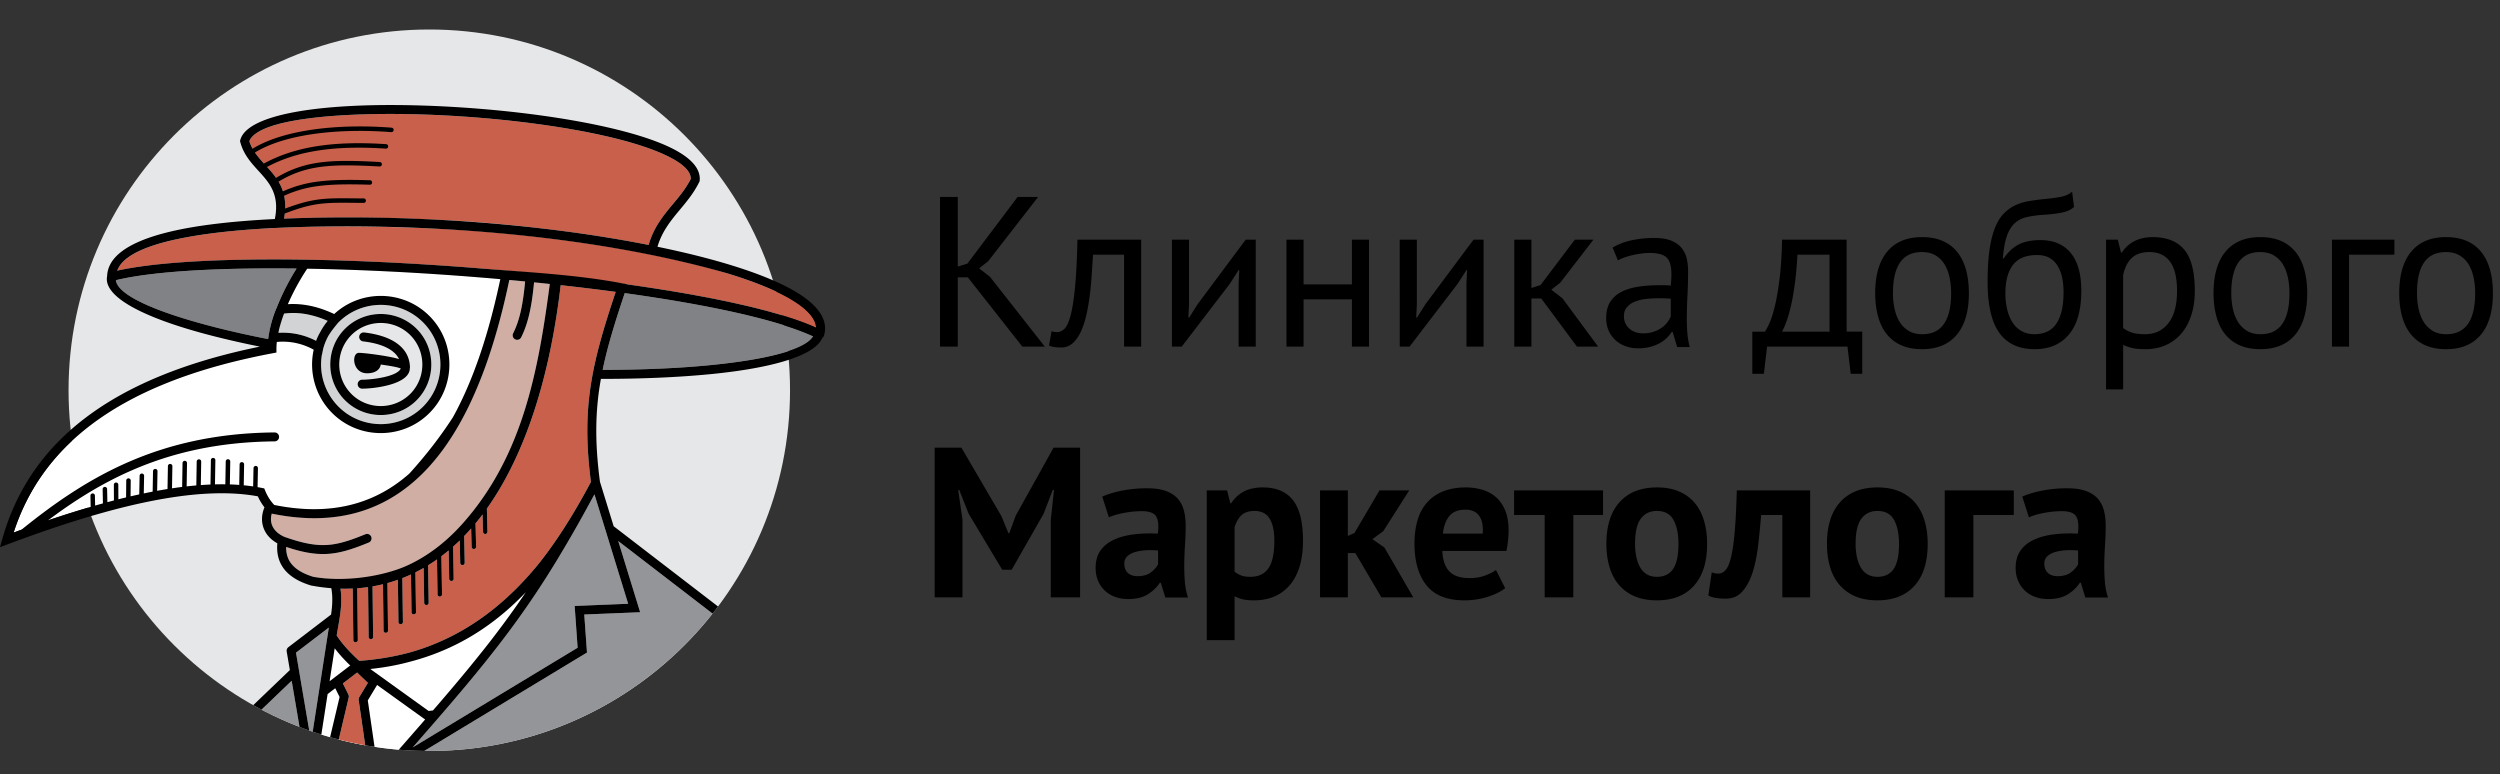 <svg xmlns="http://www.w3.org/2000/svg" fill="none" viewBox="0 0 339 105"><rect x="0" y="0" width="339" height="105" fill="#333333" stroke="none"/><path fill="#000" fill-rule="evenodd" d="M131.235 37.604h-1.363V47h-2.407V26.7h2.407v9.454l1.305-.406 6.815-9.048h2.784l-6.786 8.729-1.218.957 1.479 1.16L141.675 47h-3.045l-7.395-9.396Zm21.189-3.074h-4.205c-.058.812-.116 1.687-.174 2.624a46.083 46.083 0 0 1-.261 2.813 28.065 28.065 0 0 1-.464 2.697c-.193.86-.44 1.62-.74 2.277-.299.657-.667 1.184-1.102 1.58a2.225 2.225 0 0 1-1.551.595c-.367 0-.686-.02-.957-.058a2.656 2.656 0 0 1-.725-.203l.348-1.943c.232.077.483.116.754.116.387 0 .735-.164 1.044-.493.309-.329.58-.952.812-1.87.232-.919.425-2.19.58-3.814.155-1.624.261-3.741.319-6.351h8.642V47h-2.32V34.53Zm15.534 3.886.087-1.798h-.087l-1.189 1.856L160.244 47h-1.334V32.5h2.32v8.845l-.087 1.711h.116l1.131-1.798 6.525-8.758h1.363V47h-2.32v-8.584Zm15.36 2.175h-6.554V47h-2.32V32.5h2.32v6.061h6.554V32.5h2.32V47h-2.32v-6.409Zm15.534-2.175.087-1.798h-.087l-1.189 1.856L191.138 47h-1.334V32.5h2.32v8.845l-.087 1.711h.116l1.131-1.798 6.525-8.758h1.363V47h-2.32v-8.584Zm10.14 2.059h-1.334V47h-2.32V32.5h2.32v6.554l1.247-.406 4.64-6.148h2.523l-4.495 5.829-1.218.957 1.508 1.16L216.706 47h-2.871l-4.843-6.525Zm9.676-6.902c.735-.445 1.59-.773 2.566-.986a14.349 14.349 0 0 1 3.06-.319c1.005 0 1.812.135 2.421.406.609.27 1.073.623 1.392 1.059.319.434.532.913.638 1.435a7.78 7.78 0 0 1 .16 1.566c0 1.16-.029 2.291-.087 3.393a59.724 59.724 0 0 0-.087 3.132c0 .715.029 1.392.087 2.03.058.638.164 1.228.319 1.769h-1.711l-.609-2.03h-.145c-.174.27-.392.537-.653.797a4.187 4.187 0 0 1-.942.697 5.955 5.955 0 0 1-1.276.507 6.14 6.14 0 0 1-1.653.203 5.016 5.016 0 0 1-1.726-.29 4.04 4.04 0 0 1-1.377-.827 3.872 3.872 0 0 1-.914-1.29c-.222-.503-.333-1.073-.333-1.711 0-.85.174-1.561.522-2.131a3.764 3.764 0 0 1 1.464-1.363c.629-.339 1.383-.58 2.262-.725.88-.146 1.852-.218 2.915-.218h.797c.261 0 .527.02.798.058.058-.58.087-1.102.087-1.566 0-1.063-.213-1.808-.638-2.233-.425-.425-1.199-.638-2.32-.638-.329 0-.682.024-1.059.072-.377.049-.763.117-1.16.204a9.684 9.684 0 0 0-1.131.319 5.754 5.754 0 0 0-.942.42l-.725-1.74Zm4.118 11.629c.541 0 1.025-.072 1.45-.218a4.197 4.197 0 0 0 1.102-.55 3.518 3.518 0 0 0 1.218-1.523v-2.407a22.17 22.17 0 0 0-1.653-.058c-.599 0-1.184.034-1.755.102a5.554 5.554 0 0 0-1.508.377 2.648 2.648 0 0 0-1.044.754c-.261.319-.391.72-.391 1.203 0 .677.242 1.233.725 1.668.483.434 1.102.652 1.856.652Zm29.734 5.481h-1.566L250.519 47h-10.904l-.435 3.683h-1.566V44.97h1.711c.155-.213.358-.594.609-1.145.251-.552.498-1.325.739-2.32.242-.996.455-2.233.638-3.713.184-1.479.295-3.243.334-5.292h8.758v12.47h2.117v5.713Zm-4.437-5.713V34.53h-4.35a50.395 50.395 0 0 1-.203 2.654 41.553 41.553 0 0 1-.392 2.87c-.164.957-.372 1.861-.623 2.712-.251.85-.541 1.585-.87 2.204h6.438Zm6.196-5.22c0-2.455.546-4.336 1.638-5.64 1.093-1.306 2.664-1.958 4.713-1.958 1.083 0 2.025.179 2.827.536.803.358 1.465.87 1.987 1.537.522.667.909 1.47 1.16 2.407.251.938.377 1.977.377 3.118 0 2.455-.546 4.336-1.639 5.64-1.092 1.306-2.663 1.958-4.712 1.958-1.083 0-2.025-.179-2.828-.536a5.131 5.131 0 0 1-1.986-1.537c-.522-.667-.909-1.47-1.16-2.407-.251-.938-.377-1.977-.377-3.118Zm2.407 0c0 .735.073 1.44.218 2.117.145.677.372 1.266.681 1.769.309.503.715.909 1.218 1.218.503.31 1.112.464 1.827.464 2.629.02 3.944-1.837 3.944-5.568 0-.754-.072-1.47-.217-2.146-.145-.677-.373-1.266-.682-1.769a3.533 3.533 0 0 0-1.218-1.203c-.503-.3-1.112-.45-1.827-.45-2.629-.02-3.944 1.837-3.944 5.568Zm14.983-4.669c.638-.928 1.344-1.58 2.117-1.958.773-.377 1.74-.565 2.9-.565 1.779 0 3.146.58 4.103 1.74.957 1.16 1.436 2.871 1.436 5.133 0 2.61-.556 4.582-1.668 5.916-1.111 1.334-2.663 2.001-4.654 2.001-2.127 0-3.722-.735-4.785-2.204-1.063-1.47-1.595-3.78-1.595-6.931 0-1.663.082-3.084.247-4.263.164-1.18.406-2.175.725-2.987.319-.812.705-1.46 1.16-1.943a5.314 5.314 0 0 1 1.536-1.145 6.838 6.838 0 0 1 1.871-.595 31.419 31.419 0 0 1 2.175-.29c1.005-.097 1.793-.208 2.363-.333.571-.126 1.03-.353 1.378-.682l.261 2.088a2.857 2.857 0 0 1-.638.435 3.869 3.869 0 0 1-.841.29c-.329.077-.72.145-1.174.203-.455.058-.982.106-1.581.145a14.26 14.26 0 0 0-2.19.305 3.544 3.544 0 0 0-1.624.84c-.454.416-.811 1.006-1.073 1.77-.261.763-.439 1.773-.536 3.03h.087Zm.261 4.698c0 .735.077 1.44.232 2.117.155.677.391 1.271.71 1.783.319.513.73.914 1.233 1.204.503.29 1.092.435 1.769.435 1.334 0 2.325-.478 2.972-1.435.648-.958.972-2.374.972-4.249 0-.735-.068-1.411-.203-2.03a4.912 4.912 0 0 0-.638-1.61 2.99 2.99 0 0 0-1.102-1.044c-.445-.241-.976-.362-1.595-.362-1.508-.02-2.61.42-3.306 1.32-.696.898-1.044 2.189-1.044 3.871Zm13.649-7.279h1.595l.435 1.74h.116a4.437 4.437 0 0 1 1.726-1.552c.705-.357 1.512-.536 2.421-.536 1.933 0 3.374.57 4.321 1.711.947 1.14 1.421 3.006 1.421 5.597 0 1.218-.16 2.315-.479 3.291-.319.977-.768 1.803-1.348 2.48a5.917 5.917 0 0 1-2.102 1.566c-.822.367-1.736.551-2.741.551-.715 0-1.281-.044-1.697-.13a6.89 6.89 0 0 1-1.348-.45V52.8h-2.32V32.5Zm5.858 1.682c-.986 0-1.764.256-2.334.768-.571.513-.972 1.291-1.204 2.335v7.192c.348.27.744.479 1.189.623.445.145 1.034.218 1.769.218 1.334 0 2.392-.498 3.176-1.493.783-.996 1.174-2.46 1.174-4.394 0-.793-.068-1.513-.203-2.16-.135-.648-.353-1.2-.652-1.654a3.128 3.128 0 0 0-1.161-1.058c-.473-.251-1.058-.377-1.754-.377Zm8.719 5.568c0-2.455.546-4.336 1.638-5.64 1.093-1.306 2.664-1.958 4.713-1.958 1.083 0 2.025.179 2.828.536a5.13 5.13 0 0 1 1.986 1.537c.522.667.909 1.47 1.16 2.407.251.938.377 1.977.377 3.118 0 2.455-.546 4.336-1.638 5.64-1.093 1.306-2.664 1.958-4.713 1.958-1.083 0-2.025-.179-2.827-.536a5.127 5.127 0 0 1-1.987-1.537c-.522-.667-.909-1.47-1.16-2.407-.251-.938-.377-1.977-.377-3.118Zm2.407 0c0 .735.072 1.44.217 2.117.145.677.373 1.266.682 1.769.309.503.715.909 1.218 1.218.503.31 1.112.464 1.827.464 2.629.02 3.944-1.837 3.944-5.568 0-.754-.073-1.47-.218-2.146-.145-.677-.372-1.266-.681-1.769a3.533 3.533 0 0 0-1.218-1.203c-.503-.3-1.112-.45-1.827-.45-2.629-.02-3.944 1.837-3.944 5.568Zm22.117-5.22h-6.148V47h-2.32V32.5h8.468v2.03Zm.657 5.22c0-2.455.546-4.336 1.638-5.64 1.093-1.306 2.664-1.958 4.713-1.958 1.083 0 2.025.179 2.828.536a5.13 5.13 0 0 1 1.986 1.537c.522.667.909 1.47 1.16 2.407.251.938.377 1.977.377 3.118 0 2.455-.546 4.336-1.638 5.64-1.093 1.306-2.664 1.958-4.713 1.958-1.083 0-2.025-.179-2.827-.536a5.127 5.127 0 0 1-1.987-1.537c-.522-.667-.909-1.47-1.16-2.407-.251-.938-.377-1.977-.377-3.118Zm2.407 0c0 .735.072 1.44.217 2.117.145.677.373 1.266.682 1.769.309.503.715.909 1.218 1.218.503.31 1.112.464 1.827.464 2.629.02 3.944-1.837 3.944-5.568 0-.754-.073-1.47-.218-2.146-.145-.677-.372-1.266-.681-1.769a3.533 3.533 0 0 0-1.218-1.203c-.503-.3-1.112-.45-1.827-.45-2.629-.02-3.944 1.837-3.944 5.568ZM142.487 70.473l.435-4.031h-.174l-1.247 3.248-4.321 7.569h-1.276l-4.553-7.598-1.276-3.219h-.145l.58 4.002V81h-3.77V60.7h3.625l5.423 9.28.957 2.32h.116l.87-2.378 5.133-9.222h3.596V81h-3.973V70.473Zm6.979-3.132c.773-.348 1.692-.623 2.755-.826a17.753 17.753 0 0 1 3.335-.305c1.005 0 1.846.12 2.523.363.677.241 1.213.584 1.609 1.029.397.445.677.976.841 1.595.165.619.247 1.315.247 2.088 0 .85-.029 1.706-.087 2.567a45.94 45.94 0 0 0-.102 2.537c-.009.831.015 1.639.073 2.422a9.12 9.12 0 0 0 .435 2.218h-3.074l-.609-2.001h-.145c-.387.6-.923 1.116-1.61 1.551-.686.436-1.57.653-2.653.653-.677 0-1.286-.102-1.827-.305a3.961 3.961 0 0 1-1.392-.87 3.964 3.964 0 0 1-.899-1.334c-.213-.512-.319-1.087-.319-1.725 0-.89.198-1.639.594-2.248.397-.609.967-1.102 1.711-1.478.745-.378 1.634-.639 2.668-.784 1.035-.144 2.19-.188 3.466-.13.135-1.083.058-1.86-.232-2.335-.29-.473-.938-.71-1.943-.71-.754 0-1.551.077-2.393.232-.841.155-1.532.358-2.073.609l-.899-2.813Zm4.785 10.788c.754 0 1.353-.17 1.798-.508.445-.338.773-.7.986-1.087v-1.885a10.373 10.373 0 0 0-1.726-.029 6.282 6.282 0 0 0-1.464.261c-.425.135-.764.329-1.015.58-.251.251-.377.57-.377.957 0 .541.159.962.478 1.261.319.3.759.45 1.32.45Zm9.386-11.629h2.755l.435 1.74h.116c.503-.735 1.097-1.276 1.783-1.624.687-.348 1.523-.522 2.509-.522 1.817 0 3.18.575 4.089 1.726.909 1.15 1.363 3.001 1.363 5.553 0 1.237-.145 2.354-.435 3.35-.29.995-.72 1.841-1.291 2.537a5.635 5.635 0 0 1-2.088 1.595c-.821.367-1.764.551-2.827.551-.599 0-1.092-.044-1.479-.13a5.094 5.094 0 0 1-1.16-.421V86.8h-3.77V66.5Zm6.467 2.784c-.735 0-1.31.184-1.726.551-.415.367-.739.918-.971 1.653v6.032c.271.213.565.382.884.508.319.125.74.188 1.262.188 1.083 0 1.895-.382 2.436-1.145.541-.764.812-2.026.812-3.785 0-1.276-.213-2.262-.638-2.958-.425-.696-1.112-1.044-2.059-1.044Zm13.678 5.713h-1.015V81h-3.77V66.5h3.77v6.177l.899-.406 3.393-5.771h4.031l-3.509 5.51-1.479 1.102 1.624 1.131L191.641 81h-4.321l-3.538-6.003Zm20.319 4.756c-.58.464-1.368.856-2.364 1.174-.995.32-2.054.479-3.175.479-2.339 0-4.05-.681-5.133-2.044-1.083-1.363-1.624-3.234-1.624-5.612 0-2.552.609-4.466 1.827-5.742 1.218-1.276 2.929-1.914 5.133-1.914.735 0 1.45.097 2.146.29a4.99 4.99 0 0 1 1.856.957c.541.445.976 1.044 1.305 1.798.329.754.493 1.692.493 2.813 0 .406-.024.841-.073 1.305-.048.464-.12.947-.217 1.45h-8.7c.058 1.218.372 2.136.942 2.755.571.619 1.494.928 2.77.928.793 0 1.503-.12 2.131-.362.629-.242 1.107-.489 1.436-.74l1.247 2.465Zm-5.394-10.643c-.986 0-1.716.295-2.19.885-.473.59-.758 1.377-.855 2.363h5.394c.077-1.044-.082-1.846-.479-2.407-.396-.56-1.019-.841-1.87-.841Zm18.666.725h-4.031V81h-3.886V69.835h-4.147V66.5h12.064v3.335Zm.454 3.915c0-2.455.599-4.345 1.798-5.67 1.199-1.324 2.881-1.986 5.046-1.986 1.16 0 2.165.184 3.016.551a5.634 5.634 0 0 1 2.117 1.552c.561.666.981 1.474 1.261 2.421.281.947.421 1.991.421 3.132 0 2.455-.595 4.345-1.784 5.67-1.189 1.324-2.866 1.986-5.031 1.986-1.16 0-2.165-.184-3.016-.551a5.77 5.77 0 0 1-2.132-1.552c-.57-.666-.995-1.474-1.276-2.421-.28-.947-.42-1.991-.42-3.132Zm3.886 0c0 .638.058 1.228.174 1.769.116.541.29 1.015.522 1.421.232.406.536.72.913.942.377.223.827.334 1.349.334.986 0 1.721-.358 2.204-1.073.483-.715.725-1.846.725-3.393 0-1.334-.222-2.412-.667-3.234-.445-.821-1.199-1.232-2.262-1.232-.928 0-1.653.348-2.175 1.044-.522.696-.783 1.837-.783 3.422Zm19.971-3.915h-2.871a138.272 138.272 0 0 1-.406 4.089c-.155 1.353-.401 2.566-.74 3.64-.338 1.073-.797 1.943-1.377 2.61-.58.666-1.334 1-2.262 1-1.121 0-1.914-.145-2.378-.435l.464-3.132c.309.116.599.174.87.174.387 0 .725-.164 1.015-.493.29-.329.536-.918.739-1.769.203-.85.368-2.006.493-3.466.126-1.46.218-3.31.276-5.553h9.947V81h-3.77V69.835Zm6.051 3.915c0-2.455.599-4.345 1.798-5.67 1.199-1.324 2.881-1.986 5.046-1.986 1.16 0 2.165.184 3.016.551a5.634 5.634 0 0 1 2.117 1.552c.561.666.981 1.474 1.262 2.421.28.947.42 1.991.42 3.132 0 2.455-.594 4.345-1.783 5.67-1.19 1.324-2.867 1.986-5.032 1.986-1.16 0-2.165-.184-3.016-.551a5.77 5.77 0 0 1-2.132-1.552c-.57-.666-.995-1.474-1.276-2.421-.28-.947-.42-1.991-.42-3.132Zm3.886 0c0 .638.058 1.228.174 1.769.116.541.29 1.015.522 1.421.232.406.536.72.913.942.377.223.827.334 1.349.334.986 0 1.721-.358 2.204-1.073.483-.715.725-1.846.725-3.393 0-1.334-.222-2.412-.667-3.234-.445-.821-1.199-1.232-2.262-1.232-.928 0-1.653.348-2.175 1.044-.522.696-.783 1.837-.783 3.422Zm21.45-3.915h-5.481V81h-3.886V66.5h9.367v3.335Zm1.15-2.494c.773-.348 1.692-.623 2.755-.826a17.753 17.753 0 0 1 3.335-.305c1.005 0 1.846.12 2.523.363.677.241 1.213.584 1.61 1.029.396.445.676.976.84 1.595.165.619.247 1.315.247 2.088 0 .85-.029 1.706-.087 2.567a45.94 45.94 0 0 0-.102 2.537c-.009.831.015 1.639.073 2.422a9.12 9.12 0 0 0 .435 2.218h-3.074l-.609-2.001h-.145c-.387.6-.923 1.116-1.609 1.551-.687.436-1.571.653-2.654.653-.677 0-1.286-.102-1.827-.305a3.961 3.961 0 0 1-1.392-.87 3.964 3.964 0 0 1-.899-1.334c-.213-.512-.319-1.087-.319-1.725 0-.89.198-1.639.595-2.248.396-.609.966-1.102 1.711-1.478.744-.378 1.633-.639 2.668-.784 1.034-.144 2.189-.188 3.465-.13.135-1.083.058-1.86-.232-2.335-.29-.473-.938-.71-1.943-.71-.754 0-1.551.077-2.392.232-.841.155-1.533.358-2.074.609l-.899-2.813Zm4.785 10.788c.754 0 1.353-.17 1.798-.508.445-.338.773-.7.986-1.087v-1.885a10.361 10.361 0 0 0-1.725-.029 6.291 6.291 0 0 0-1.465.261c-.425.135-.764.329-1.015.58-.251.251-.377.57-.377.957 0 .541.159.962.478 1.261.319.3.759.45 1.32.45Z" clip-rule="evenodd"/><path fill="#E6E7E8" d="M58.212 101.832c27.015 0 48.916-21.9 48.916-48.916C107.128 25.901 85.228 4 58.212 4S9.296 25.9 9.296 52.916s21.9 48.916 48.916 48.916Z"/><path fill="#fff" fill-rule="evenodd" d="m44.422 94.114-.85 5.488c.395.124.792.243 1.19.356l1.289-5.443-.592-1.192-1.037.79Zm5.104 6.949a48.944 48.944 0 0 1-3.589-.785l1.348-5.697a.605.605 0 0 0-.047-.407l-.746-1.502 1.933-1.475 1.46 1.4-1.167 1.935a.606.606 0 0 0-.082.4l.89 6.131Zm4.55.595 1.485-1.696c.698-.799 1.395-1.596 2.09-2.397l-.045-.033-.004-.002-.003-.003-.004-.002-6.46-4.647-1.264 2.096.914 6.296a49.43 49.43 0 0 0 3.29.388Z" clip-rule="evenodd"/><path fill="#939598" fill-rule="evenodd" d="m78.328 87.833-.36-5.043-.045-.624.627-.025 6.63-.27-3.147-10.218-.486-1.578-.938-3.047c-4.071 7.555-7.375 12.874-11.152 18.006-3.672 4.989-7.793 9.8-13.502 16.322l22.373-13.523Z" clip-rule="evenodd"/><path fill="#C9604B" fill-rule="evenodd" d="M35.966 22.365c1.614 1.77 3.228 3.54 2.551 7.28 4.2-.172 8.477-.184 12.361-.118 6.774.116 12.321.467 14.23.62 4.085.325 8.167.765 12.125 1.302 3.72.505 7.328 1.1 10.722 1.769.687-2.413 2.003-3.994 3.318-5.575.875-1.05 1.75-2.102 2.4-3.387.017-1.271-1.64-2.509-4.394-3.647-3.855-1.594-9.739-2.885-16.27-3.777-6.555-.895-13.747-1.387-20.19-1.38-9.912.012-18 1.132-19.009 3.686.397 1.3 1.276 2.263 2.156 3.227Z" clip-rule="evenodd"/><path fill="#808285" fill-rule="evenodd" d="m67.47 39.567.015-.064.1-.446-.114.51Zm.115-.51.038-.171-.016.072-.022.099Zm-.51 2.18.032-.13.009-.035-.04.165Zm.04-.165.08-.331-.069.285-.01.046ZM40.22 36.414l-.49-.005h-.015l-.383-.003-.09-.001-.485-.004h-.097l-.386-.003h-.136l-1.3-.003-.472.001h-.194l-.276.002-.468.002-.316.003-.148.001-.41.004h-.052l-.46.006-.103.002-.316.004h-.036l-.453.008h-.028l-.325.006-.097.002-.447.01-.236.005-.447.01-.129.004-.072.002-.437.012-.065.002-.317.01h-.053l-.43.014-.132.004-.295.011-.423.016-.262.01-.159.007-.326.013-.09.004-.512.024-.235.011-.075.004-.406.02-.027.002-.21.011-.449.026-.111.006h-.002l-.1.006-.454.028-.2.012-.03.002-.386.026-.077.005-.203.014-.48.035-.076.006-.057.004-.562.044-.026.002-.021.002-.482.041-.226.02-.018.001-.357.033-.032.003-.24.023-.427.042-.053.006-.084.008-.427.047-.081.008-.037.004-.455.052-.14.016-.471.058-.089.012-.466.061-.032.004-.02.004c-.169.022-.334.046-.498.07l-.023.003-.461.07-.1.015-.428.07-.064.012-.413.072-.023.004-.015.002-.061.011-.339.064-.109.02-.39.08-.056.01-.397.087-.037.009c-.136.03-.27.061-.4.092.218 2.003 5.258 4.272 13.323 6.347l.105.026.105.027.106.027.089.023.016.003.106.027.105.027.182.045.032.008.383.094.048.012.326.08.044.01.066.016.33.078.028.007.194.046.11.026.113.026.01.002.102.024.112.026.113.026.107.025h.005l.113.027.114.025.114.026.09.021.024.005.114.025.115.026.115.026.075.017.04.008.116.026.116.026.116.025.059.013.057.012.118.026.117.025.117.026.041.008.077.017.236.05.118.025.025.005.094.02.12.025.12.025.119.025.006.001.114.023.12.026.12.024.122.025.12.025.123.024.121.025.736.147.125.024c.056-.435.139-.884.244-1.34l.001-.005a12.171 12.171 0 0 1 .91-2.9 32.106 32.106 0 0 1 2.704-5.322Zm42.005 13.742.253-.002.502-.003.237-.002h.014l.25-.002.983-.013h.006l.245-.004h.04l.205-.004.243-.005h.059l.184-.004.242-.005.076-.002.166-.004.24-.006.093-.002.147-.004.239-.006.11-.003.128-.003.237-.008.126-.003.11-.004.235-.007.142-.005.093-.003.234-.008.157-.006.075-.003.232-.008.174-.007.057-.003.23-.009.033-.001.196-.008.228-.01.205-.01h.023l.226-.01.22-.011h.006l.224-.012.224-.01.01-.001.213-.012.222-.012.026-.001.414-.024.043-.002.176-.01.218-.013.058-.004.16-.01.216-.014.073-.005.142-.009.213-.014.089-.006.125-.009.212-.014.102-.008.109-.007.21-.016.117-.009.092-.007.208-.016.131-.01.385-.03.042-.004.06-.005.204-.018.159-.013.045-.004.352-.031.02-.002.03-.002.384-.036.015-.002.198-.019.196-.019c7.842-.77 13.032-2.13 14.035-3.92-.109-.051-.222-.101-.337-.152l-.064-.028c-.109-.048-.22-.096-.333-.143l-.086-.036-.27-.111-.109-.044c-.118-.047-.237-.094-.359-.14l-.043-.017-.339-.128-.102-.038-.368-.133-.095-.034-.383-.133-.02-.007-.034-.012a53.108 53.108 0 0 0-.41-.137l-.061-.02c-.15-.05-.302-.1-.457-.148l-.424-.132-.147-.046-.41-.124-.036-.01-.057-.017-.393-.115-.126-.036-.439-.125-.163-.045-.402-.11-.062-.017-.489-.13-.137-.036-.485-.126-.018-.004-.044-.012-.474-.119-.166-.04-.471-.115-.039-.01h-.003l-.038-.01-.455-.108-.219-.051-.484-.112-.042-.01-.066-.015-.512-.115-.105-.023-.59-.13-.055-.011-.464-.1-.244-.051-.006-.002-.43-.09-.047-.009-.241-.05-.414-.084-.118-.023-.053-.011-.528-.104-.284-.056-.077-.015-.447-.087h-.003l-.006-.001-.638-.12-.132-.025-.485-.09-.114-.02-.047-.01-.419-.075-.129-.023-.326-.058-.014-.003-.473-.083-.349-.06-.128-.023-.368-.063-.112-.02-.483-.08-.157-.027-.33-.054-.186-.03-.304-.05-.493-.08-.215-.034-.128-.02-.44-.07-.207-.033h-.006l-.502-.078-.087-.013-.377-.057-.042-.007-.508-.076-.05-.008-.092-.014-.585-.086-.12-.017-.178-.026-.517-.074-.431-.062-.088-.012-.399-.056-.123-.017c-1.317 3.93-2.337 7.225-2.995 10.41h.507Z" clip-rule="evenodd"/><path fill="#C9604B" fill-rule="evenodd" d="M55.487 88.495c4.365-1.21 8.122-3.27 11.372-5.862 2.375-1.892 4.48-4.068 6.359-6.401 2.54-3.228 4.793-6.905 6.915-10.885-.675-5.154-.632-9.23.004-13.283.611-3.89 1.765-7.737 3.352-12.486a316.26 316.26 0 0 0-7.461-.912c-.273 2.334-.611 4.588-1.01 6.758-1.806 9.787-4.879 17.752-8.999 23.542l.08 3.104c.005.183-.126.335-.291.34-.166.005-.305-.14-.309-.322l-.061-2.33c-.313.416-.633.819-.958 1.21l.08 3.164a.304.304 0 0 1-.609.014l-.063-2.487-.066.076c-.29.326-.583.642-.881.95l.074 3.639a.304.304 0 1 1-.607.012l-.062-3.055c-.298.29-.6.57-.906.842l.078 4.35a.303.303 0 0 1-.299.306.303.303 0 0 1-.308-.297l-.07-3.845c-.324.271-.653.532-.985.782l.082 5.17a.303.303 0 0 1-.607.009l-.075-4.742c-.397.28-.8.544-1.207.795l.08 5.1c.001.157-.133.286-.3.288-.168.001-.306-.125-.308-.282l-.074-4.748c-.367.21-.739.41-1.116.597l.079 5.417c.002.154-.132.28-.3.282-.167.002-.304-.122-.306-.275l-.074-5.135c-.387.177-.778.344-1.173.498l.08 5.968c.003.151-.132.275-.299.277-.168.001-.305-.12-.307-.27l-.078-5.75c-.466.165-.938.313-1.416.445l.08 6.459c0 .155-.134.283-.302.284-.167 0-.304-.124-.305-.28l-.077-6.306c-.468.114-.94.212-1.418.295l.08 6.877c.001.151-.133.275-.3.275-.168.002-.305-.12-.306-.27l-.08-6.787c-.484.07-.974.123-1.469.16l.08 7.041c0 .147-.135.268-.302.27-.167 0-.304-.118-.305-.266l-.08-7.01c-.549.026-1.104.032-1.666.018.28 1.81-.027 3.553-.333 5.299a98.37 98.37 0 0 0-.18 1.045c.382.6.853 1.192 1.372 1.767a24.655 24.655 0 0 0 1.69 1.68c2.423-.178 4.673-.556 6.771-1.119Z" clip-rule="evenodd"/><path fill="#fff" fill-rule="evenodd" d="M12.3 57.643c-5.315 4.044-8.638 8.973-10.452 14.57 6.475-2.387 12.582-4.277 18.12-5.4 5.905-1.197 11.167-1.52 15.543-.647l.319.064.124.303c.172.42.374.803.603 1.15.192.29.403.554.631.792 3.674.742 7.026.762 10.064.062 3.06-.706 5.81-2.149 8.264-4.324a62.611 62.611 0 0 0 3.156-3.759 56.29 56.29 0 0 0 2.754-3.886c1.371-2.48 2.601-5.33 3.691-8.55 1.037-3.064 1.946-6.454 2.73-10.169a393.585 393.585 0 0 0-12.731-.916 347.168 347.168 0 0 0-13.46-.5c-1.155 1.737-2.239 3.765-3.013 5.758-.71 1.826-1.16 3.615-1.161 5.108l-.001.505-.494.092C26.049 49.954 18.02 53.292 12.3 57.643Z" clip-rule="evenodd"/><path fill="#D1D3D4" fill-rule="evenodd" d="m46.371 43.275-.013.01-.142.126-.008.007-.133.123-.016.016-.01.01c-.047.043-.093.089-.139.135l-.039.04c-.465.55-.915 1.114-1.28 1.7l-.067.11-.008.016-.006.01-.014.026-.014.026-.013.024-.001.002-.013.026-.014.026-.013.026-.004.007-.01.02-.013.025-.014.027-.007.015-.005.011-.013.027-.025.05v.002l-.026.053-.013.027-.003.007-.009.02-.025.053-.008.017-.004.01-.012.027-.012.027-.011.026-.013.028-.011.027-.012.027-.003.008-.008.02-.023.054-.008.018-.003.01-.011.026-.011.028-.011.027-.003.008-.03.075-.003.01-.007.018-.027.074-.004.009-.03.084-.029.084-.003.01-.006.018-.056.17v.001l-.025.085-.003.01-.006.018-.008.029-.008.028-.007.022-.002.007-.008.029-.016.057v.003l-.158.782-.011-.008c-.02.116-.036.231-.05.346l-.003.019-.006.052-.008.069-.003.032-.009.089v.014l-.009.102v.005l-.007.098-.002.023-.004.08-.005.103v.002a7.693 7.693 0 0 0 .004.713v.016l.003.05.004.053.004.068.003.035.006.085.002.018.01.101v.002a8.081 8.081 0 0 0 1.682 4.166l.003.005.148.182.004.004.065.078.011.013.02.023.06.069.004.003.065.073.013.015.053.056.012.015.043.043.011.013.05.051.018.019.068.069.139.136.01.01.016.014c.044.041.088.083.133.123l.008.008.142.125.013.01c2.906 2.486 7.204 2.573 10.207.262l.017-.013.12-.095.049-.04.088-.073.07-.058.077-.07.074-.064.06-.056.09-.083a5.96 5.96 0 0 0 .274-.275l.083-.09.056-.06.065-.073.069-.078.059-.07.073-.087.039-.049.095-.12.013-.017c2.228-2.895 2.227-6.99 0-9.885l-.013-.017-.095-.12-.04-.049-.072-.088-.06-.07-.068-.078-.065-.073-.056-.06-.083-.09a6.812 6.812 0 0 0-.275-.274l-.089-.083-.06-.056-.074-.065-.077-.069-.07-.059-.088-.073-.049-.039-.12-.095-.017-.013c-3.003-2.312-7.3-2.225-10.207.26Zm-.461 11.878.139.136a5.939 5.939 0 0 1-.139-.136Zm3.161-2.45a.607.607 0 0 1 .01-1.213c1.14.008 4.747-.364 5.268-1.524-.606-.245-1.977-.424-2.713-.539-.113.701-.747 1.19-1.87 1.19-2 0-2.141-2.771-1.092-2.771.543 0 2.728.25 4.398.59.372.076.724.161 1.039.257-.22-.456-.563-.836-1-1.15-.95-.682-2.338-1.075-3.891-1.254a.609.609 0 0 1 .137-1.209c1.742.201 3.328.663 4.463 1.478 1.053.757 1.716 1.8 1.772 3.195a.598.598 0 0 1-.02.184v.003c-.022 2.235-4.98 2.775-6.501 2.762Zm7.415-8.126.001-.001c2.665 2.664 2.664 7.036 0 9.7v.003c-2.665 2.666-7.036 2.664-9.702-.001v.001c-2.665-2.664-2.666-7.039 0-9.703h.002c2.666-2.665 7.034-2.664 9.699.001Zm-.86.858v.002c2.191 2.192 2.191 5.79 0 7.982v-.001c-2.19 2.19-5.79 2.193-7.98.002v-.002c-2.192-2.192-2.192-5.79 0-7.98l-.002-.002c2.19-2.188 5.791-2.192 7.982-.001Z" clip-rule="evenodd"/><path fill="#D0AEA4" fill-rule="evenodd" d="M36.85 69.647c-.154.549-.145 1.112.064 1.62.242.587.757 1.12 1.604 1.508l.091.041c.02.005.04.01.058.017 2.362.828 4.047 1.156 5.645 1.066 1.602-.09 3.16-.605 5.251-1.46a.606.606 0 0 1 .457 1.122c-2.213.906-3.878 1.451-5.641 1.55-1.64.093-3.33-.2-5.577-.949v.197l.001.024v.037l.002.034v.002l.003.045.001.027.002.02v.016l.003.03v.006l.003.035v.005l.003.031.002.016.002.02.003.026v.008l.005.035v.003l.004.033.002.012.003.022.003.023.002.012.005.034.006.035.001.01.004.024.004.02.003.014.005.03.001.004.007.034.001.007.006.028.003.016.005.017.006.027.002.006.008.034v.003l.008.03.003.013.006.02.006.023.003.01.009.033.01.032.003.011.007.022.006.02.004.012.01.03v.003l.011.032.003.007.008.025.007.017.005.015.01.027.002.005.012.031.002.004.011.028.006.013.007.018.01.022.003.009.014.03v.002l.014.03.004.01.01.02.01.02.004.011.015.03.016.03.004.008.01.023.01.017.007.013.014.026.002.004.017.03.003.004.013.025.009.014.009.015.013.023.004.006.018.03.002.002.017.026.006.011.012.018.013.02.006.009.02.029c.555.808 1.548 1.468 3.087 1.942 4.309.787 8.843.275 12.844-1.574 2.728-1.261 5.223-3.174 7.454-5.687 2.383-2.685 4.244-5.573 5.726-8.6.453-.939.887-1.914 1.3-2.926 2.674-6.636 3.812-13.816 4.763-20.92-.71-.076-1.422-.15-2.137-.222-.151 1.603-.345 2.946-.604 4.115-.291 1.313-.667 2.397-1.16 3.375a.608.608 0 0 1-1.084-.547c.448-.892.791-1.883 1.06-3.09.245-1.104.43-2.401.577-3.973-.712-.069-1.427-.136-2.144-.202-3.561 16.735-11.297 35.956-32.213 31.684Z" clip-rule="evenodd"/><path fill="#C9604B" fill-rule="evenodd" d="M110.661 44.43c-.052-1.184-1.108-2.382-2.95-3.556-2.124-1.356-5.245-2.635-9.066-3.801-8.747-2.667-21.111-4.716-33.632-5.713-1.74-.139-6.464-.441-12.315-.581-7.385-.177-16.609-.101-24.045.872-6.646.87-11.82 2.411-12.76 5.053 9.235-2.056 29.574-1.907 49.39-.292 18.944 1.543 37.45 4.432 45.378 8.018Z" clip-rule="evenodd"/><path fill="#D1D3D4" fill-rule="evenodd" d="M40.373 45.324c.85.18 1.68.477 2.49.894a7.36 7.36 0 0 1 .696-1.417c.272-.44.584-.86.911-1.27a12.965 12.965 0 0 0-2.645-.87 9.785 9.785 0 0 0-3.329-.136 10.918 10.918 0 0 0-.739 2.608 9.772 9.772 0 0 1 2.616.19Z" clip-rule="evenodd"/><path fill="#939598" fill-rule="evenodd" d="m39.55 92.31-4.091 3.917a48.592 48.592 0 0 0 5.157 2.344l-1.065-6.262Z" clip-rule="evenodd"/><path fill="#fff" fill-rule="evenodd" d="m58.117 96.406.302-.032.293-.034.11-.127.089-.103.02-.024.11-.127.068-.079.041-.048.11-.127.044-.052.065-.076.11-.126.02-.025.09-.103.104-.122.005-.005.108-.128.08-.091.03-.036.109-.127.051-.06.058-.068.109-.128.023-.026.188-.22.007-.01.109-.127.257-.302.069-.081.109-.128.007-.008.102-.12.08-.097.028-.032.108-.127.047-.056.062-.073.108-.128.011-.013.096-.115.084-.1.025-.028.108-.129.046-.054.062-.075.108-.128.007-.009.1-.12.077-.09.031-.038.144-.173.072-.085.102-.124.005-.005.107-.129.062-.074.045-.055.108-.13.02-.022.086-.106.084-.101.023-.029.108-.13.04-.047.066-.082.102-.123.005-.006.106-.13.058-.07.048-.06.107-.13.012-.013.095-.117c.459-.562.916-1.127 1.368-1.695l.001-.002.105-.131.104-.132.105-.131.048-.06.047-.06.046-.06.017-.02.03-.039.047-.059.047-.06.031-.04.015-.019.047-.059.046-.06.047-.058v-.001l.046-.058.046-.06.046-.059.017-.02.03-.039.046-.059.046-.059.032-.041.013-.018.047-.059.046-.059.045-.059.002-.002.044-.057.045-.059.046-.059.017-.022.028-.037.046-.059.045-.059.033-.042.013-.016.045-.06.045-.059.045-.058.003-.003.042-.056.045-.059.046-.06.017-.022.028-.036.044-.059.045-.058.033-.044.012-.015.045-.06.044-.058.045-.059.003-.004.041-.055.045-.058.045-.06.018-.023.026-.035c.296-.393.587-.787.877-1.179.972-1.319 1.911-2.65 2.84-4.03-.935.981-1.91 1.906-2.93 2.77-3.562 3.02-7.67 5.299-12.57 6.612l-.066.018-.082.022-.082.023-.066.018-.016.004-.083.022-.166.043-.034.009-.049.012-.084.021-.083.021-.083.02-.084.022-.168.04-.05.012-.033.008-.084.02-.085.019-.084.02-.018.003-.067.016-.17.037-.068.015-.017.003-.085.019-.17.036-.035.007-.051.01-.258.052c-.172.034-.345.067-.519.099l-.087.015-.018.003-.069.013-.087.014-.088.016-.07.012-.017.002-.088.015-.176.029-.035.005-.053.009-.265.04-.267.039-.054.007-.035.005-.269.036-.018.003-.011.001-.313.039-.017.002c-.21.026-.423.05-.636.07l7.914 5.693Z" clip-rule="evenodd"/><path fill="#939598" fill-rule="evenodd" d="m96.625 83.203-12.794-9.84 2.742 8.904.232.754-.789.031-6.79.276.341 4.79.027.371-.32.193-21.744 13.144c.227.003.454.006.682.006 15.578 0 29.455-7.283 38.413-18.63Z" clip-rule="evenodd"/><path fill="#fff" fill-rule="evenodd" d="m44.69 92.38 2.867-2.186a24.39 24.39 0 0 1-1.43-1.446 17.035 17.035 0 0 1-.74-.872l-.697 4.505Z" clip-rule="evenodd"/><path fill="#939598" fill-rule="evenodd" d="m42.403 99.219 2.187-14.123-4.454 3.404 1.795 10.556c.157.055.315.11.472.163Z" clip-rule="evenodd"/><path fill="#C9604B" fill-rule="evenodd" d="m49.526 101.063-.89-6.132a.606.606 0 0 1 .082-.399l1.166-1.936-1.459-1.4-1.933 1.476.745 1.502a.606.606 0 0 1 .047.407l-1.346 5.697a48.43 48.43 0 0 0 3.588.785Z" clip-rule="evenodd"/><path fill="#000" d="m42.403 99.219.852-5.504a.699.699 0 0 1 .01-.06l1.325-8.559-4.454 3.404.418 2.461v.002l.003.015 1.374 8.078a49.93 49.93 0 0 1-1.315-.485l-1.065-6.262-4.092 3.918a49.43 49.43 0 0 1-1.12-.608l4.966-4.757-.429-2.521a.608.608 0 0 1 .23-.583l5.789-4.424c.17-1.2.25-2.395.03-3.575a25.402 25.402 0 0 1-2.708-.357l-.031-.005-.035-.011c-1.843-.56-3.06-1.39-3.775-2.43-.654-.953-.877-2.059-.766-3.28-.918-.512-1.508-1.193-1.819-1.947-.388-.943-.33-1.98.072-2.932a6.921 6.921 0 0 1-.32-.444 7.704 7.704 0 0 1-.58-1.051c-4.155-.767-9.15-.436-14.758.7-5.13 1.04-10.772 2.754-16.755 4.918l-.035.013c-.759.274-1.523.556-2.292.844L0 74.2l.326-1.154c1.79-6.327 5.331-11.874 11.237-16.368 5.596-4.257 13.314-7.562 23.677-9.676-2.33-.47-4.506-.966-6.504-1.48-8.912-2.293-14.365-5.063-14.248-7.767.004-.073.01-.138.018-.195v-.003c.007-.045.014-.087.022-.127.002-.05.004-.093.007-.128v-.018c.303-3.792 6.21-5.822 13.961-6.836 2.745-.359 5.728-.598 8.771-.746.685-3.352-.758-4.935-2.201-6.517-1.016-1.114-2.033-2.229-2.48-3.907l-.042-.159.045-.16c.923-3.277 9.61-4.706 20.23-4.718 6.503-.008 13.752.487 20.352 1.388 6.626.905 12.615 2.223 16.569 3.858 3.341 1.381 5.303 3.047 5.14 4.971l-.008.11-.053.107c-.72 1.469-1.667 2.607-2.614 3.745-1.21 1.455-2.422 2.911-3.053 5.038 3.594.74 6.918 1.563 9.845 2.455 3.924 1.197 7.146 2.522 9.367 3.938 2.369 1.512 3.646 3.167 3.506 4.933-.018.227-.062.459-.131.695a.606.606 0 0 1-.238.352c-1.016 2.374-6.635 4.068-15.139 4.902-4.282.421-9.32.644-14.88.645-.051.292-.1.582-.146.872-.624 3.973-.659 7.98.02 13.08l1.856 6.027L97.366 82.24c-.243.324-.49.644-.741.962l-12.794-9.84 2.742 8.904.232.754-.764.03H86.028l-.019.002H86l-6.774.275.342 4.79.027.371-.32.193-21.744 13.144a49.276 49.276 0 0 1-3.455-.168l1.486-1.696c.698-.799 1.395-1.596 2.09-2.397l-.045-.033-.004-.002-.003-.003-.004-.002-6.46-4.647-1.264 2.096.914 6.296a47.85 47.85 0 0 1-1.259-.207l-.89-6.131a.606.606 0 0 1 .082-.4l1.166-1.936-1.459-1.399-1.933 1.475.745 1.502a.606.606 0 0 1 .047.407l-1.346 5.697a49.068 49.068 0 0 1-1.175-.32l1.288-5.443-.592-1.192-1.037.79-.85 5.49c-.392-.124-.782-.252-1.17-.384Zm2.287-6.839 2.804-2.14c-.525-.5-1.023-1.02-1.478-1.553a17.41 17.41 0 0 1-.633-.784l-.693 4.477Zm5.513-1.667 7.914 5.693.302-.032.293-.034c2.34-2.709 4.655-5.442 6.877-8.248l.002-.001a132.392 132.392 0 0 0 2.885-3.776c.972-1.319 1.911-2.65 2.84-4.03-.935.981-1.91 1.906-2.93 2.77-3.578 3.033-7.705 5.319-12.636 6.63-1.753.482-3.599.83-5.547 1.028Zm6.499 9.789-.003.003-.744.851 22.373-13.523-.36-5.043-.045-.624.627-.025 6.63-.27-3.147-10.218-.486-1.578-.938-3.047c-.356.66-.706 1.302-1.05 1.93l-.018.035a180.696 180.696 0 0 1-4.085 7.08l-.024.039-.012.018-.142.233-.016.027-.126.204-.044.072-.097.158-.072.116-.07.112-.1.16-.041.068a120.892 120.892 0 0 1-5.255 7.754c-3.964 5.385-8.358 10.436-12.755 15.468Zm-1.215-12.007c4.365-1.21 8.122-3.27 11.372-5.862 2.375-1.892 4.48-4.068 6.359-6.401 2.54-3.228 4.793-6.905 6.915-10.885-.675-5.154-.632-9.23.004-13.283.611-3.89 1.765-7.737 3.352-12.486-2.422-.326-4.918-.63-7.461-.912a103.56 103.56 0 0 1-1.01 6.758c-1.806 9.787-4.879 17.752-8.999 23.542l.08 3.104c.005.183-.126.335-.291.34-.166.005-.305-.14-.309-.322l-.061-2.33c-.313.416-.633.819-.958 1.21l.08 3.164a.304.304 0 0 1-.609.014l-.063-2.487-.066.076c-.29.326-.583.642-.881.95l.074 3.639a.303.303 0 1 1-.607.012l-.062-3.055c-.298.29-.6.57-.906.842l.078 4.35a.302.302 0 0 1-.299.306.303.303 0 0 1-.308-.297l-.07-3.844c-.324.27-.653.53-.985.781l.082 5.17a.303.303 0 0 1-.607.009l-.075-4.742c-.397.28-.8.544-1.207.795l.08 5.1c.001.157-.133.286-.3.288-.168.001-.306-.125-.308-.282l-.074-4.748c-.367.21-.739.41-1.116.597l.079 5.417c.002.154-.132.28-.3.282-.167.002-.304-.122-.306-.275l-.074-5.135c-.387.177-.778.344-1.173.498l.08 5.968c.003.151-.132.275-.299.277-.168.001-.305-.12-.307-.27l-.078-5.75c-.466.165-.938.313-1.416.445l.08 6.459c0 .155-.134.283-.302.284-.167 0-.304-.124-.305-.28l-.077-6.306c-.468.114-.94.212-1.418.295l.08 6.877c.001.151-.133.275-.3.276-.168 0-.305-.12-.306-.271l-.08-6.787c-.484.07-.974.123-1.469.16l.08 7.041c0 .147-.135.268-.302.27-.167 0-.304-.118-.305-.266l-.08-7.01c-.549.026-1.104.032-1.666.018.28 1.81-.027 3.553-.333 5.299-.066.372-.131.746-.18 1.045.382.6.853 1.192 1.372 1.767a24.676 24.676 0 0 0 1.69 1.68c2.423-.178 4.673-.556 6.771-1.119Zm26.231-38.339c5.426-.007 10.341-.227 14.525-.638 7.842-.77 13.032-2.13 14.035-3.92-4.963-2.291-14.404-4.3-25.565-5.852-1.317 3.93-2.337 7.225-2.995 10.41ZM55.312 76.64c2.728-1.261 5.223-3.174 7.454-5.687 8.224-9.266 10.251-20.955 11.789-32.447-.71-.075-1.422-.149-2.137-.22-.151 1.602-.345 2.944-.604 4.114-.291 1.313-.667 2.397-1.16 3.375a.608.608 0 0 1-1.084-.547c.448-.892.791-1.883 1.06-3.09.245-1.104.43-2.401.577-3.973-.712-.069-1.427-.136-2.144-.202l-.12.57c-.775 3.6-1.665 6.893-2.675 9.875a58.626 58.626 0 0 1-2.419 6.072l-.002.004c-.113.241-.227.48-.342.715l-.035.073-.028.055-.126.255-.039.077-.025.05-.16.315-.01.017-.022.044-.125.24-.07.132-.065.122-.065.123-.011.022-.055.1-.065.12-.066.12c-1.559 2.837-3.302 5.218-5.236 7.14-.306.304-.617.596-.932.877l-.023.02c-5.201 4.63-11.668 6.153-19.497 4.546-.154.549-.145 1.112.064 1.62.242.587.757 1.12 1.604 1.508l.091.041c.02.005.04.01.058.017 2.362.828 4.047 1.156 5.645 1.066 1.602-.09 3.16-.605 5.251-1.46a.606.606 0 0 1 .457 1.122c-2.213.906-3.878 1.451-5.641 1.55-1.64.093-3.33-.2-5.577-.949-.015.794.163 1.504.578 2.11.556.808 1.55 1.468 3.088 1.942 4.036.737 9.363.035 12.844-1.574Zm29.116-38.21.684.13-.003.01c11.08 1.555 20.483 3.564 25.552 5.86-.053-1.184-1.108-2.382-2.95-3.556-2.124-1.356-5.245-2.635-9.066-3.801-19.171-5.486-42.917-6.966-60.861-6.181l-.401.018c-3.03.147-6.001.384-8.73.741-6.643.87-11.815 2.41-12.758 5.05 9.207-2.05 29.45-1.908 49.206-.307 6.294.51 13.177.854 19.327 2.036ZM12.265 67.218a.303.303 0 1 1 .606-.012l.028 1.352c.354-.101.707-.2 1.058-.297l-.04-1.944a.304.304 0 0 1 .607-.012l.037 1.792c.297-.08.593-.158.888-.234l-.011-2.13a.303.303 0 1 1 .606-.003l.01 1.977c.351-.088.7-.174 1.047-.257a.268.268 0 0 1-.003-.05l.02-2.235a.304.304 0 0 1 .608.005l-.02 2.136c.394-.091.786-.18 1.176-.265l.05-2.53a.305.305 0 1 1 .61.012l-.047 2.388.472-.098c.245-.05.49-.097.732-.144l.05-2.785a.303.303 0 0 1 .309-.296c.168.002.301.14.299.305l-.048 2.662a67.45 67.45 0 0 1 1.405-.242l.054-3.106a.303.303 0 1 1 .607.01l-.052 3.002c.463-.07.922-.133 1.376-.19l.052-3.242a.304.304 0 1 1 .61.01l-.052 3.16c.442-.05.88-.094 1.312-.131l.052-3.244a.304.304 0 1 1 .61.009l-.052 3.187c.442-.032.879-.057 1.31-.075l.055-3.328a.305.305 0 0 1 .609.01l-.054 3.298c.475-.012.943-.015 1.404-.009l.054-3.103a.306.306 0 1 1 .613.01l-.053 3.107c.43.014.854.037 1.272.068l.05-2.797a.304.304 0 0 1 .311-.297c.168.002.303.14.3.307l-.051 2.84c.433.04.859.092 1.277.153l.048-2.487a.301.301 0 0 1 .305-.298c.166.002.298.14.296.308l-.05 2.573c.197.034.391.07.584.108l.319.064.124.303c.172.42.374.803.603 1.15.192.29.403.554.631.792 6.592 1.332 12.954.505 18.328-4.262a62.648 62.648 0 0 0 3.156-3.759 56.312 56.312 0 0 0 2.754-3.886c1.371-2.48 2.601-5.33 3.691-8.55 1.137-3.361 1.994-6.716 2.729-10.164-.945-.084-1.892-.164-2.84-.24-7.967-.647-16.004-1.055-23.351-1.179a31.493 31.493 0 0 0-2.625 4.814c1.043-.07 2.062.019 3.043.222 1.144.238 2.234.632 3.244 1.112 3.652-3.373 9.389-3.26 12.906.257 3.618 3.618 3.618 9.556 0 13.174-3.618 3.618-9.556 3.618-13.174 0a9.32 9.32 0 0 1-2.511-8.596 8.847 8.847 0 0 0-2.417-.905 8.67 8.67 0 0 0-2.586-.145 8.768 8.768 0 0 0-.053.931l-.001.505-.494.092C26.049 49.954 18.02 53.292 12.3 57.643c-5.316 4.044-8.639 8.973-10.453 14.57l1.075-.393c4.353-3.518 8.983-6.767 14.481-9.162 5.54-2.412 11.95-3.952 19.827-4.02a.607.607 0 1 1 .01 1.214c-7.695.065-13.95 1.567-19.352 3.92-4.215 1.835-7.917 4.192-11.382 6.791a140.74 140.74 0 0 1 5.789-1.83l-.031-1.515ZM49.07 52.702c1.522.013 6.48-.527 6.5-2.762v-.002a.598.598 0 0 0 .021-.185c-.056-1.395-.72-2.438-1.772-3.195-1.136-.815-2.721-1.277-4.463-1.478a.608.608 0 0 0-.137 1.209c1.553.179 2.941.572 3.89 1.254.438.314.782.695 1.001 1.15a11.89 11.89 0 0 0-1.039-.257c-1.67-.34-3.855-.59-4.398-.59-1.05 0-.907 2.771 1.093 2.771 1.122 0 1.756-.489 1.869-1.19.736.115 2.107.294 2.713.54-.52 1.159-4.129 1.531-5.268 1.523a.606.606 0 1 0-.01 1.212ZM37.517 41.736a32.114 32.114 0 0 1 2.703-5.322c-10.483-.125-19.42.353-24.506 1.58.218 2.002 5.258 4.272 13.323 6.347 2.228.572 4.681 1.122 7.324 1.64.182-1.39.585-2.992 1.156-4.245Zm8.354 2.005c-.466.552-.915 1.115-1.28 1.702l-.067.11a8.021 8.021 0 0 0-.705 1.752l-.158.784-.011-.008a8.095 8.095 0 0 0 2.26 7.072c3.145 3.145 8.306 3.145 11.451 0 3.146-3.145 3.146-8.306 0-11.451-3.145-3.146-8.306-3.146-11.451 0l-.039.04Zm-5.498 1.583c.85.18 1.68.477 2.49.894.148-.418.342-.818.567-1.203a9.299 9.299 0 0 1 1.006-1.5 12.94 12.94 0 0 0-2.611-.855 9.795 9.795 0 0 0-3.308-.137c-.288.774-.528 1.54-.704 2.276-.02.11-.039.222-.056.334a9.772 9.772 0 0 1 2.616.19Zm16.113-.747c-2.665-2.665-7.033-2.666-9.7 0h-.002c-2.665 2.663-2.664 7.038 0 9.702l.001-.001c2.666 2.665 7.037 2.667 9.702.001v-.002c2.664-2.665 2.665-7.037 0-9.7h-.001Zm-.86.858c-2.19-2.191-5.792-2.187-7.981.001v.001c-2.191 2.192-2.19 5.79 0 7.98v.003c2.191 2.191 5.791 2.188 7.981-.002v.001c2.191-2.192 2.191-5.79 0-7.982v-.002Zm32.33-12.218c.687-2.413 2.002-3.993 3.317-5.574.875-1.05 1.75-2.102 2.4-3.387.017-1.271-1.64-2.509-4.394-3.647-3.855-1.594-9.739-2.885-16.27-3.777-6.555-.895-13.747-1.387-20.19-1.38-9.912.012-18 1.132-19.009 3.686.112.366.262.705.44 1.026 2.043-1.252 4.744-2.061 7.697-2.523 3.592-.562 7.56-.614 11.167-.328a.305.305 0 0 1-.048.607c-3.569-.283-7.489-.234-11.026.32-2.878.45-5.502 1.233-7.472 2.44.36.53.787 1.015 1.222 1.492 2.172-1.18 4.565-1.944 7.255-2.36 2.764-.428 5.839-.492 9.308-.265a.304.304 0 0 1-.038.607c-3.431-.224-6.464-.163-9.177.257-2.566.397-4.852 1.117-6.927 2.224.43.475.852.957 1.222 1.485 1.915-1.158 3.753-1.783 5.877-2.079 2.26-.314 4.838-.255 8.187-.071a.303.303 0 1 1-.03.606c-3.314-.181-5.861-.241-8.074.067-2.033.283-3.794.88-5.629 1.987.242.405.448.84.604 1.32a16.175 16.175 0 0 1 4.445-1.288c1.88-.272 4.15-.32 7.368-.22a.304.304 0 0 1-.019.607c-3.18-.1-5.417-.053-7.264.214a15.66 15.66 0 0 0-4.37 1.28c.112.524.166 1.1.142 1.74 3.81-1.443 5.45-1.426 9.49-1.386.372.004.767.008 1.175.01a.304.304 0 0 1-.002.607c-.42-.002-.808-.007-1.177-.01-4.049-.04-5.638-.056-9.537 1.448a10.6 10.6 0 0 1-.102.693l.158-.007.039-.002c16.112-.618 33.915.558 49.242 3.58Z"/><path fill="#E6E7E8" fill-rule="evenodd" d="m55.626 45.435-.096-.095-.008-.007-.105-.097-.001-.001c-2.133-1.923-5.425-1.92-7.559-.001l-.003.003-.014.012-.082.077-.01.009-.007.007-.096.094v.001l-.094.097-.007.007-.006.007c-2.016 2.129-2.047 5.49-.094 7.657l.003.004.012.013.08.086.006.006.006.007.095.097v.002l.096.095.007.006.106.098.001.001.087.076.02.018.008.007c2.135 1.823 5.348 1.786 7.443-.102l.003-.002.013-.012.085-.08.007-.006.007-.007.097-.094v.001l.096-.097.006-.007.01-.01.074-.08.002-.002.012-.013.012-.013c1.943-2.169 1.908-5.524-.105-7.65l-.006-.006-.007-.007a5.381 5.381 0 0 0-.094-.097v-.002Zm-6.555 7.267a.607.607 0 0 1 .01-1.212c1.14.008 4.747-.364 5.268-1.524-.606-.245-1.977-.424-2.713-.539-.113.701-.747 1.19-1.87 1.19-2 0-2.141-2.771-1.092-2.771.543 0 2.728.25 4.398.59.372.076.724.161 1.04.257-.22-.455-.564-.836-1.001-1.15-.95-.682-2.338-1.075-3.891-1.254a.609.609 0 0 1 .137-1.209c1.742.201 3.328.663 4.463 1.478 1.053.757 1.716 1.8 1.772 3.195a.598.598 0 0 1-.02.184v.003c-.022 2.235-4.98 2.775-6.501 2.762Z" clip-rule="evenodd"/></svg>
